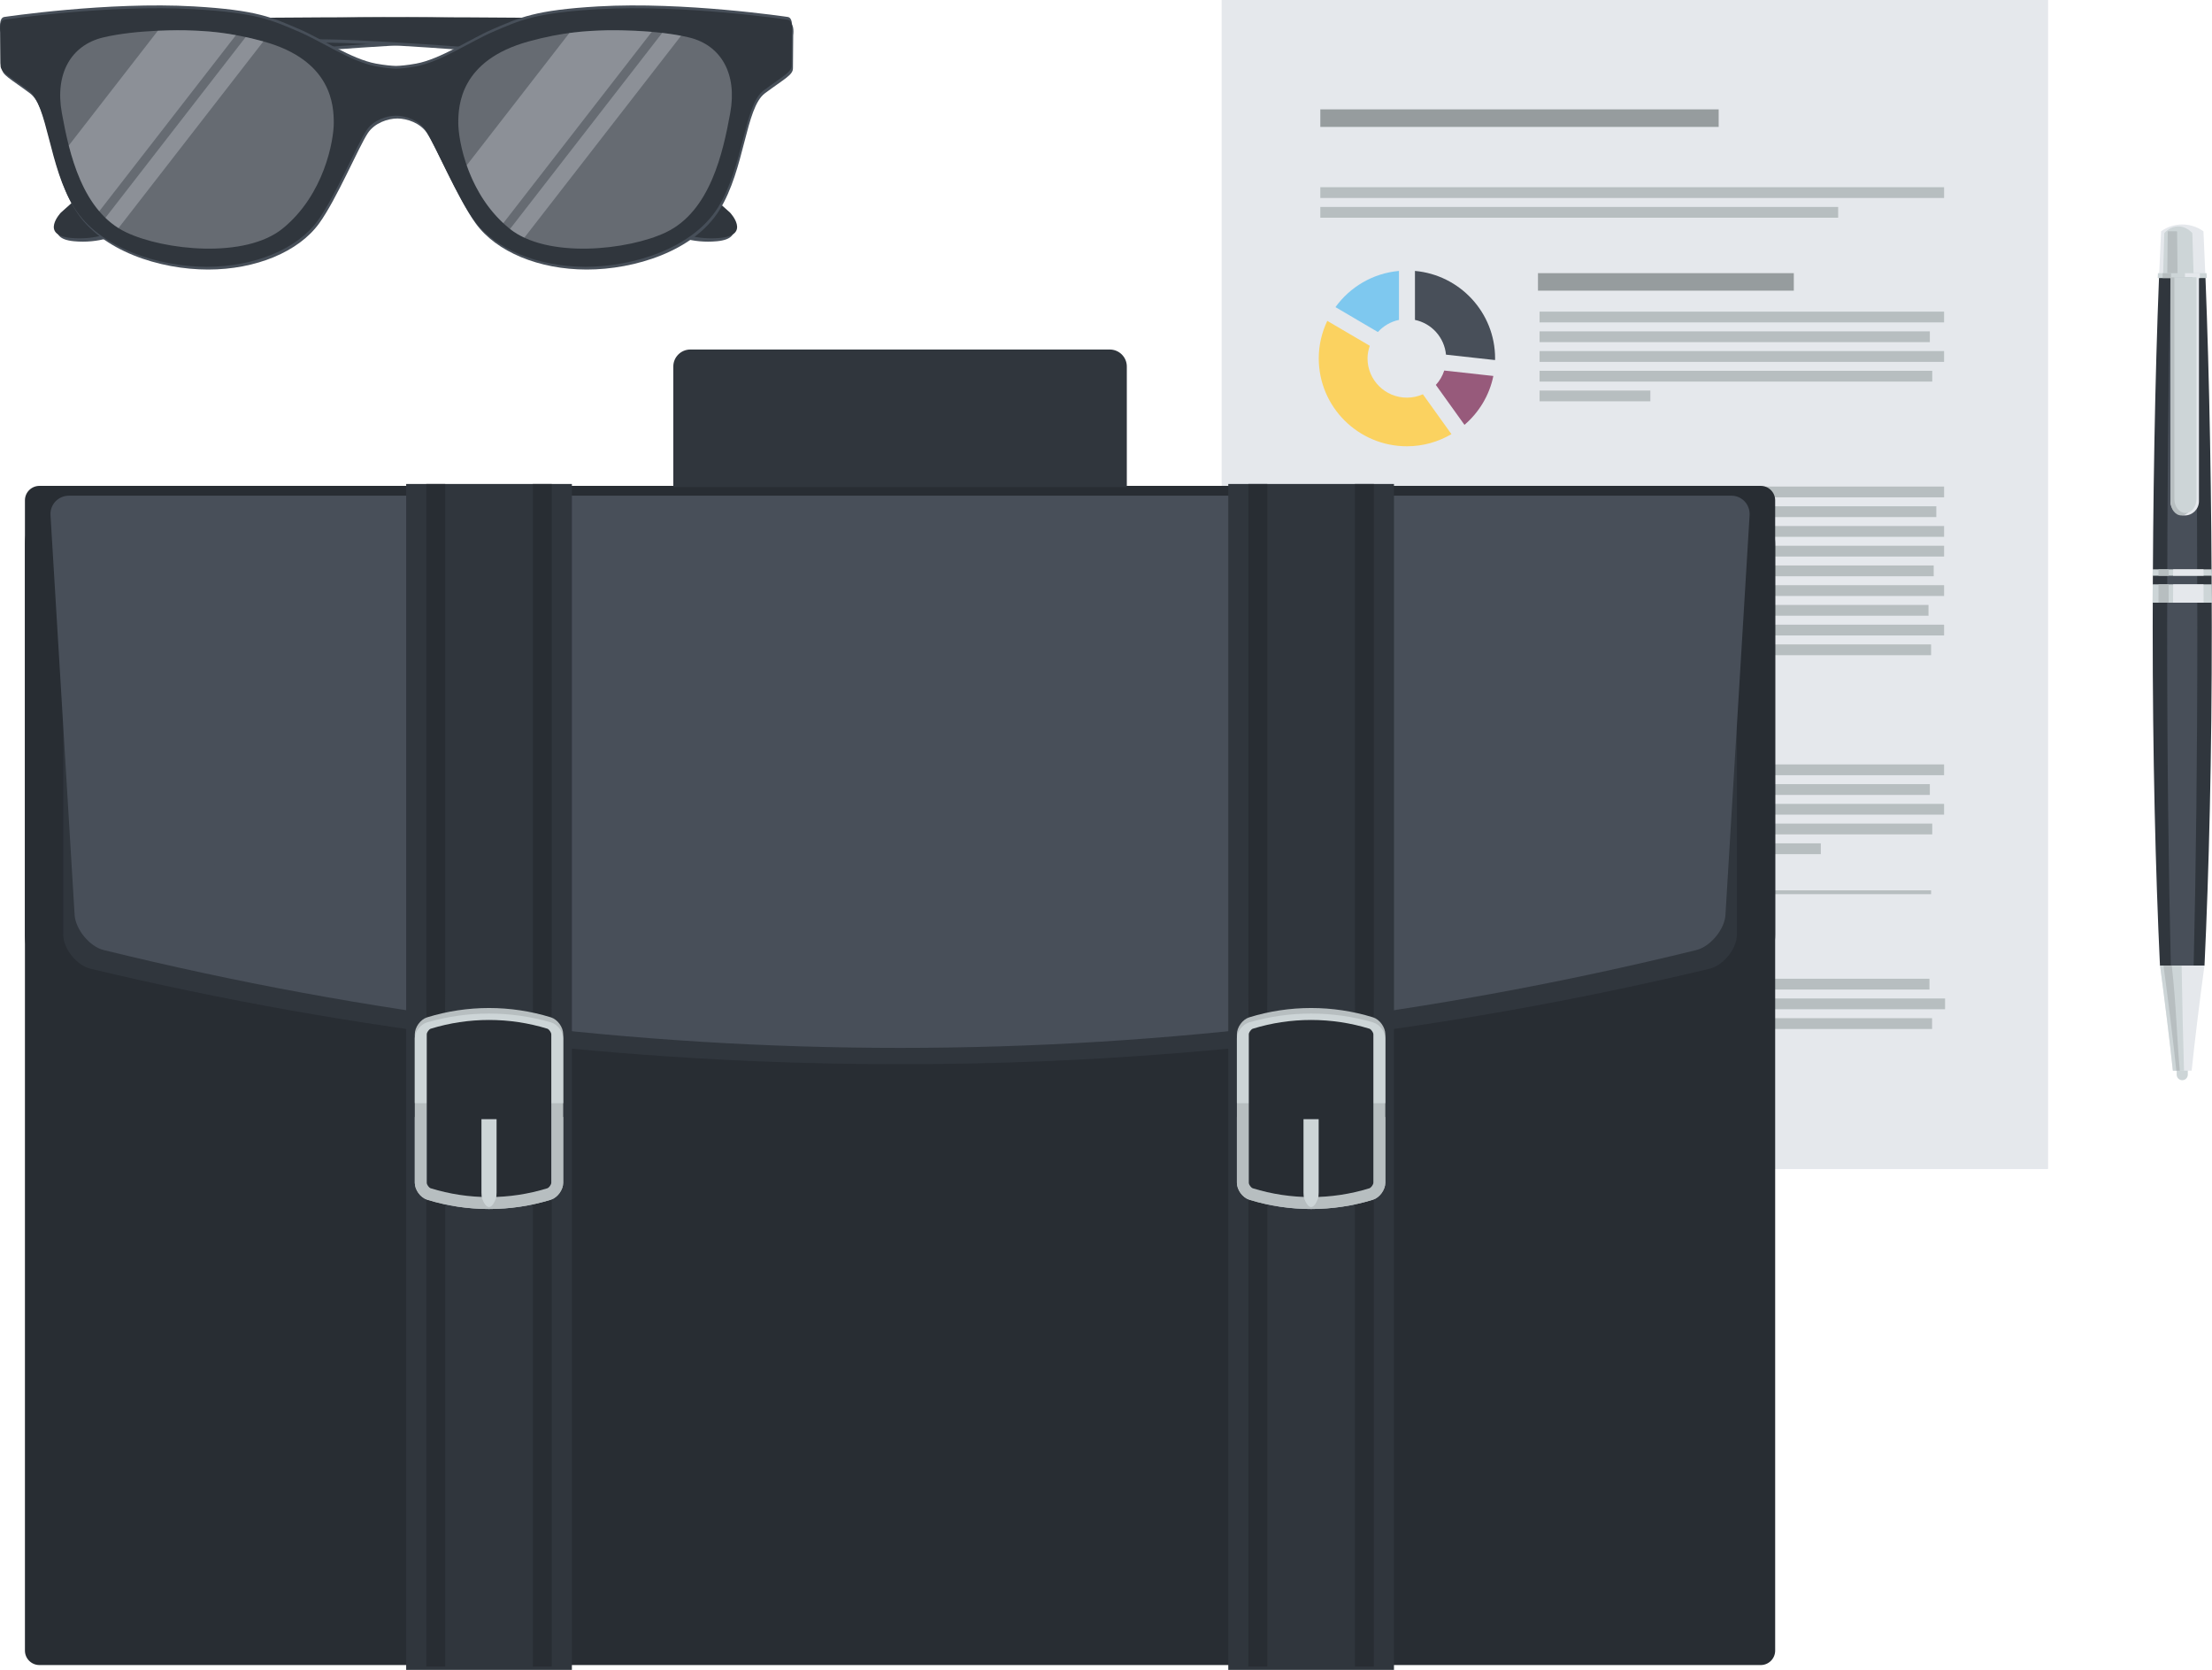 <?xml version="1.0" encoding="utf-8"?>
<!-- Generator: Adobe Illustrator 16.0.0, SVG Export Plug-In . SVG Version: 6.00 Build 0)  -->
<!DOCTYPE svg PUBLIC "-//W3C//DTD SVG 1.1//EN" "http://www.w3.org/Graphics/SVG/1.1/DTD/svg11.dtd">
<svg version="1.1" id="Layer_4" xmlns="http://www.w3.org/2000/svg" xmlns:xlink="http://www.w3.org/1999/xlink" x="0px" y="0px"
	 width="157.374px" height="118.776px" viewBox="0 0 157.374 118.776" enable-background="new 0 0 157.374 118.776"
	 xml:space="preserve">
<g>
	<g>
		<rect x="86.914" fill="#E5E8EC" width="58.797" height="83.153"/>
		<rect x="94.002" y="69.617" fill="#B7BEC0" width="43.271" height="0.768"/>
		<rect x="94.002" y="71.021" fill="#B7BEC0" width="44.382" height="0.767"/>
		<rect x="94.002" y="72.424" fill="#B7BEC0" width="43.457" height="0.767"/>
		<rect x="94.002" y="73.828" fill="#B7BEC0" width="26.289" height="0.768"/>
		<rect x="93.935" y="34.608" fill="#B7BEC0" width="44.379" height="0.767"/>
		<rect x="93.935" y="36.011" fill="#B7BEC0" width="43.826" height="0.768"/>
		<rect x="93.935" y="37.416" fill="#B7BEC0" width="44.379" height="0.766"/>
		<rect x="93.935" y="38.819" fill="#B7BEC0" width="44.379" height="0.767"/>
		<rect x="93.935" y="40.221" fill="#B7BEC0" width="43.64" height="0.768"/>
		<rect x="93.935" y="41.625" fill="#B7BEC0" width="44.379" height="0.766"/>
		<rect x="93.935" y="43.029" fill="#B7BEC0" width="43.27" height="0.767"/>
		<rect x="93.935" y="44.433" fill="#B7BEC0" width="44.379" height="0.767"/>
		<rect x="93.935" y="45.836" fill="#B7BEC0" width="43.454" height="0.768"/>
		<rect x="93.935" y="63.33" fill="#B7BEC0" width="43.454" height="0.271"/>
		<rect x="93.935" y="47.24" fill="#B7BEC0" width="9.43" height="0.766"/>
		<rect x="109.533" y="22.166" fill="#B7BEC0" width="28.78" height="0.766"/>
		<rect x="109.533" y="23.569" fill="#B7BEC0" width="27.767" height="0.766"/>
		<rect x="109.533" y="24.972" fill="#B7BEC0" width="28.78" height="0.767"/>
		<rect x="109.533" y="26.374" fill="#B7BEC0" width="27.937" height="0.768"/>
		<rect x="109.533" y="27.779" fill="#B7BEC0" width="7.883" height="0.766"/>
		<rect x="93.935" y="13.316" fill="#B7BEC0" width="44.379" height="0.767"/>
		<rect x="93.935" y="14.72" fill="#B7BEC0" width="36.842" height="0.766"/>
		<rect x="93.935" y="7.779" fill="#969C9E" width="28.341" height="1.248"/>
		<rect x="109.42" y="19.429" fill="#969C9E" width="18.202" height="1.246"/>
		<rect x="109.533" y="54.372" fill="#B7BEC0" width="28.78" height="0.767"/>
		<rect x="109.533" y="55.775" fill="#B7BEC0" width="27.767" height="0.768"/>
		<rect x="109.533" y="57.179" fill="#B7BEC0" width="28.78" height="0.767"/>
		<rect x="109.533" y="58.582" fill="#B7BEC0" width="27.937" height="0.767"/>
		<rect x="109.533" y="59.986" fill="#B7BEC0" width="20.009" height="0.768"/>
		<rect x="96.068" y="65.72" fill="#B7BEC0" width="3.802" height="0.767"/>
		<rect x="103.503" y="65.72" fill="#B7BEC0" width="3.802" height="0.767"/>
		<rect x="110.938" y="65.72" fill="#B7BEC0" width="3.802" height="0.767"/>
		<rect x="118.373" y="65.72" fill="#B7BEC0" width="3.803" height="0.767"/>
		<rect x="109.42" y="51.636" fill="#969C9E" width="12.585" height="1.247"/>
		<g>
			<path fill="#975A7B" d="M102.752,26.356c-0.127,0.386-0.328,0.732-0.598,1.023l2.037,2.84c1.032-0.885,1.775-2.097,2.054-3.477
				L102.752,26.356z"/>
			<path fill="#484F59" d="M100.669,22.755c1.188,0.247,2.089,1.245,2.207,2.471l3.489,0.385c0-0.04,0.005-0.079,0.005-0.119
				c0-3.261-2.507-5.935-5.702-6.222V22.755z"/>
			<path fill="#7EC8EF" d="M98.03,23.617c0.391-0.428,0.906-0.74,1.5-0.862V19.27c-1.861,0.167-3.484,1.145-4.518,2.575
				L98.03,23.617z"/>
			<path fill="#FBD260" d="M101.231,28.044c-0.347,0.154-0.729,0.241-1.133,0.241c-1.549,0-2.805-1.25-2.805-2.794
				c0-0.314,0.065-0.611,0.16-0.896l-3.022-1.771c-0.386,0.808-0.607,1.712-0.607,2.667c0,3.452,2.81,6.252,6.274,6.252
				c1.157,0,2.236-0.319,3.166-0.863L101.231,28.044z"/>
		</g>
		<g>
			<g>
				<rect x="93.825" y="58.124" fill="#484F59" width="2.2" height="3.645"/>
				<rect x="97.123" y="54.606" fill="#975A7B" width="2.2" height="7.163"/>
				<rect x="100.423" y="55.863" fill="#FBD260" width="2.198" height="5.906"/>
				<rect x="103.719" y="51.966" fill="#7EC8EF" width="2.2" height="9.803"/>
			</g>
		</g>
		<rect x="93.884" y="65.374" fill="#FBD260" width="1.457" height="1.457"/>
		<rect x="101.298" y="65.374" fill="#484F59" width="1.456" height="1.457"/>
		<rect x="108.712" y="65.374" fill="#975A7B" width="1.458" height="1.457"/>
		<rect x="116.125" y="65.374" fill="#7EC8EF" width="1.457" height="1.457"/>
	</g>
	<g>
		<path fill="#CDD5D7" d="M155.653,76.437c0,0.22-0.178,0.397-0.395,0.397l0,0c-0.218,0-0.397-0.177-0.397-0.397v-1.352
			c0-0.221,0.18-0.4,0.397-0.4l0,0c0.217,0,0.395,0.179,0.395,0.4V76.437z"/>
		<path fill="#30363D" d="M156.84,68.688c0.317-6.712,0.525-15.037,0.517-24.111c-0.005-9.164-0.169-17.8-0.447-24.812h-3.306
			c-0.281,7.011-0.44,15.648-0.449,24.812c-0.005,9.074,0.2,17.4,0.517,24.111H156.84z"/>
		<path fill="#484F59" d="M156.068,68.688c0.163-6.712,0.267-15.037,0.262-24.111c-0.002-9.164-0.087-17.8-0.231-24.812h-1.686
			c-0.144,7.011-0.226,15.648-0.229,24.812c-0.004,9.074,0.1,17.4,0.261,24.111H156.068z"/>
		<path fill="#E5E8EC" d="M153.604,19.766h3.306c-0.047-1.146-0.093-2.256-0.145-3.314c-0.893-0.646-2.122-0.647-3.014,0
			C153.701,17.51,153.651,18.62,153.604,19.766z"/>
		<path fill="#CDD5D7" d="M153.888,19.766h2.183c-0.029-1.106-0.064-2.173-0.097-3.191c-0.589-0.624-1.403-0.624-1.992,0
			C153.947,17.593,153.916,18.66,153.888,19.766z"/>
		<path fill="#B7BEC0" d="M154.891,16.452h-0.667v0c-0.016,1.058-0.025,2.167-0.036,3.314h0.739
			C154.916,18.62,154.904,17.51,154.891,16.452L154.891,16.452z"/>
		<g>
			<path fill="#CDD5D7" d="M153.513,19.777h3.49c-0.006-0.12-0.009-0.23-0.015-0.346h-3.462
				C153.521,19.546,153.516,19.657,153.513,19.777z"/>
			<path fill="#E5E8EC" d="M155.449,19.777h1.065c-0.003-0.12-0.003-0.23-0.006-0.346h-1.055
				C155.452,19.546,155.452,19.657,155.449,19.777z"/>
			<path fill="#B7BEC0" d="M153.86,19.777h0.601c-0.002-0.12-0.002-0.23-0.004-0.346h-0.594
				C153.863,19.546,153.86,19.657,153.86,19.777z"/>
		</g>
		<g>
			<path fill="#CDD5D7" d="M153.142,40.951h4.232c-0.008-0.153-0.012-0.304-0.019-0.453h-4.197
				C153.154,40.647,153.15,40.798,153.142,40.951z"/>
			<path fill="#E5E8EC" d="M154.604,40.951h2.174c-0.005-0.153-0.005-0.304-0.009-0.453h-2.157
				C154.608,40.647,154.605,40.798,154.604,40.951z"/>
			<path fill="#B7BEC0" d="M153.568,40.951h0.723c-0.001-0.153-0.001-0.304-0.004-0.453h-0.717
				C153.568,40.647,153.568,40.798,153.568,40.951z"/>
		</g>
		<g>
			<path fill="#CDD5D7" d="M153.142,42.87h4.232c-0.008-0.438-0.012-0.868-0.019-1.305h-4.197
				C153.154,42.001,153.15,42.432,153.142,42.87z"/>
			<path fill="#E5E8EC" d="M154.604,42.87h2.174c-0.005-0.438-0.005-0.868-0.009-1.305h-2.157
				C154.608,42.001,154.605,42.432,154.604,42.87z"/>
			<path fill="#B7BEC0" d="M153.568,42.87h0.723c-0.001-0.438-0.001-0.868-0.004-1.305h-0.717
				C153.568,42.001,153.568,42.432,153.568,42.87z"/>
		</g>
		<path fill="#E5E8EC" d="M153.68,68.688c0.375,2.79,0.678,5.301,0.911,7.467c0.445,0,0.888,0,1.335,0
			c0.229-2.167,0.533-4.677,0.909-7.467C155.784,68.688,154.729,68.688,153.68,68.688z"/>
		<path fill="#CDD5D7" d="M154.591,76.155c0.265,0,0.532,0,0.793,0c-0.069-2.233-0.128-4.734-0.17-7.467c-0.511,0-1.021,0-1.534,0
			C154.055,71.479,154.358,73.989,154.591,76.155z"/>
		<path fill="#B7BEC0" d="M154.512,68.688c-0.195,0-0.39,0-0.587,0c0.375,2.79,0.681,5.301,0.912,7.467c0.153,0,0.093,0,0.246,0
			C154.879,73.954,154.83,71.448,154.512,68.688z"/>
		<path fill="#E5E8EC" d="M154.417,19.721v15.926c0,0.565,0.455,1.017,1.016,1.017c0.56,0,1.013-0.452,1.013-1.017V19.721H154.417z"
			/>
		<path fill="#B7BEC0" d="M154.417,19.721v15.926c0,0.565,0.351,1.017,0.782,1.017c0.431,0,0.783-0.452,0.783-1.017V19.721H154.417z
			"/>
		<path fill="#CDD5D7" d="M154.697,19.721v15.764c0,0.556,0.353,1.005,0.787,1.005c0.436,0,0.787-0.449,0.787-1.005V19.721H154.697z
			"/>
	</g>
</g>
<g>
	<path fill="#282D33" d="M126.295,117.405c0,0.568-0.459,1.029-1.027,1.029H2.805c-0.569,0-1.031-0.461-1.031-1.029V35.589
		c0-0.567,0.462-1.028,1.031-1.028h122.463c0.568,0,1.027,0.461,1.027,1.028V117.405z"/>
	<path fill="#30363D" d="M49.114,44.947c-0.667,0-1.211-0.542-1.211-1.208V26.069c0-0.667,0.544-1.208,1.211-1.208h29.841
		c0.668,0,1.213,0.542,1.213,1.208v17.669c0,0.667-0.545,1.208-1.213,1.208H49.114z"/>
	<rect x="51.352" y="28.309" fill="#30363D" width="25.368" height="13.19"/>
	<path fill="#282D33" d="M126.295,66.465c0,2.249-1.799,4.543-4.031,5.091c-38.28,9.154-78.181,9.154-116.461,0
		c-2.231-0.548-4.036-2.843-4.029-5.091c0-9.241,0-18.481,0-27.723c-0.007-2.242,1.823-4.077,4.091-4.091
		c38.78,0,77.563,0,116.343,0c2.26,0.014,4.088,1.849,4.088,4.091C126.295,47.984,126.295,57.225,126.295,66.465z"/>
	<path fill="#30363D" d="M64.034,75.697c-19.378,0-38.754-2.287-57.597-6.792c-0.988-0.241-1.939-1.425-1.939-2.438V38.743
		c0-0.75,0.621-1.36,1.377-1.362h116.333c0.744,0.002,1.366,0.615,1.366,1.365v27.72c0,1.015-0.952,2.199-1.955,2.442
		C102.787,73.41,83.411,75.697,64.034,75.697L64.034,75.697z"/>
	<path fill="#484F59" d="M64.034,74.536c-18.919,0-37.851-2.344-56.667-6.962c-0.989-0.247-1.993-1.465-2.059-2.498
		c-0.573-9.474-1.142-18.949-1.715-28.423c-0.049-0.764,0.543-1.392,1.316-1.396c39.423,0,78.84,0,118.27,0
		c0.756,0.003,1.342,0.632,1.296,1.396c-0.573,9.477-1.146,18.949-1.717,28.423c-0.058,1.032-1.07,2.251-2.069,2.5
		C101.893,72.192,82.957,74.536,64.034,74.536L64.034,74.536z"/>
	<g>
		<g>
			<polygon fill="#30363D" points="28.897,34.424 28.897,66.704 28.897,70.695 28.897,82.507 28.897,102.976 28.897,118.776 
				40.688,118.776 40.688,102.976 40.688,82.507 40.688,70.695 40.688,66.704 40.688,34.424 			"/>
			<g>
				<path fill="#282D33" d="M30.327,34.424v36.271c0,1.807,0.053,3.273,0.114,3.273h1.121c0.06,0,0.113-1.466,0.113-3.273V34.424
					H30.327z"/>
				<path fill="#282D33" d="M37.907,34.424v36.271c0,1.807,0.052,3.273,0.113,3.273h1.12c0.062,0,0.114-1.466,0.114-3.273V34.424
					H37.907z"/>
			</g>
			<g>
				<path fill="#282D33" d="M39.254,118.542V82.27c0-1.806-0.052-3.275-0.11-3.275h-1.122c-0.061,0-0.115,1.469-0.115,3.275v36.271
					H39.254z"/>
				<path fill="#282D33" d="M31.675,118.542V82.27c0-1.806-0.05-3.275-0.111-3.275h-1.119c-0.061,0-0.117,1.469-0.117,3.275v36.271
					H31.675z"/>
			</g>
			<g>
				<path fill="#B7BEC0" d="M40.069,84.127c0,0.495-0.392,1.051-0.879,1.208c-2.868,0.882-5.93,0.882-8.798,0
					c-0.492-0.157-0.881-0.712-0.881-1.208c0-3.521,0-7.038,0-10.56c0-0.496,0.391-1.052,0.881-1.206
					c2.868-0.883,5.931-0.883,8.798,0c0.49,0.154,0.879,0.71,0.879,1.206C40.069,77.089,40.069,80.606,40.069,84.127z"/>
				<path fill="#CDD5D7" d="M39.19,72.718c-2.868-0.831-5.93-0.831-8.798,0c-0.49,0.145-0.881,0.672-0.881,1.137
					c0,1.534,0,3.064,0,4.599c0.032,0.002,0.066,0.016,0.098,0.016c3.488,0,6.974,0,10.461,0c0-1.537,0-3.076,0-4.614
					C40.069,73.391,39.68,72.863,39.19,72.718z"/>
				<path fill="#B7BEC0" d="M29.511,79.449c0,1.559,0,3.117,0,4.678c0,0.495,0.389,1.051,0.881,1.208
					c2.868,0.882,5.931,0.882,8.798,0c0.488-0.157,0.879-0.712,0.879-1.208c0-1.561,0-3.119,0-4.678H29.511z"/>
				<path fill="#B7BEC0" d="M34.792,85.094c-1.401,0-2.791-0.213-4.136-0.623c-0.101-0.035-0.238-0.241-0.238-0.341v-3.773h8.749
					v3.77c0,0.112-0.147,0.311-0.252,0.347C37.585,84.881,36.196,85.094,34.792,85.094L34.792,85.094z"/>
				<path fill="#282D33" d="M34.792,85.147c-1.406,0-2.802-0.21-4.148-0.625c-0.123-0.037-0.284-0.257-0.282-0.394V73.567
					c0-0.134,0.159-0.358,0.287-0.397c1.342-0.412,2.737-0.621,4.144-0.621c1.407,0,2.804,0.208,4.151,0.622
					c0.114,0.038,0.278,0.263,0.278,0.401v10.554c0,0.132-0.159,0.358-0.285,0.396C37.594,84.937,36.199,85.147,34.792,85.147z"/>
				<path fill="#CDD5D7" d="M34.253,79.609v5.226c0,0.136,0.02,0.356,0.034,0.394c0.161,0.416,0.333,0.626,0.505,0.626
					c0.17,0,0.338-0.211,0.504-0.625c0.014-0.039,0.033-0.264,0.033-0.396v-5.226H34.253z"/>
			</g>
		</g>
		<g>
			<polygon fill="#30363D" points="87.386,34.424 87.386,66.704 87.386,70.695 87.386,82.507 87.386,102.976 87.386,118.776 
				99.175,118.776 99.175,102.976 99.175,82.507 99.175,70.695 99.175,66.704 99.175,34.424 			"/>
			<g>
				<path fill="#282D33" d="M88.817,34.424v36.271c0,1.807,0.049,3.273,0.109,3.273h1.12c0.065,0,0.118-1.466,0.118-3.273V34.424
					H88.817z"/>
				<path fill="#282D33" d="M96.395,34.424v36.271c0,1.807,0.053,3.273,0.114,3.273h1.12c0.062,0,0.115-1.466,0.115-3.273V34.424
					H96.395z"/>
			</g>
			<g>
				<path fill="#282D33" d="M97.743,118.542V82.27c0-1.806-0.049-3.275-0.111-3.275h-1.118c-0.063,0-0.119,1.469-0.119,3.275v36.271
					H97.743z"/>
				<path fill="#282D33" d="M90.164,118.542V82.27c0-1.806-0.053-3.275-0.116-3.275h-1.116c-0.063,0-0.115,1.469-0.115,3.275v36.271
					H90.164z"/>
			</g>
			<g>
				<path fill="#B7BEC0" d="M98.56,84.127c-0.003,0.495-0.393,1.051-0.879,1.208c-2.868,0.882-5.934,0.882-8.801,0
					C88.389,85.178,88,84.622,88,84.127c0-3.521,0-7.038,0-10.56c0-0.496,0.392-1.052,0.88-1.206c2.867-0.883,5.933-0.883,8.801,0
					c0.486,0.154,0.876,0.71,0.879,1.206C98.56,77.089,98.56,80.606,98.56,84.127z"/>
				<path fill="#CDD5D7" d="M97.681,72.718c-2.868-0.831-5.934-0.831-8.801,0C88.392,72.863,88,73.391,88,73.855
					c0,1.534,0,3.064,0,4.599c0.032,0.002,0.065,0.016,0.097,0.016c3.487,0,6.974,0,10.462,0c0-1.537,0-3.076,0-4.614
					C98.557,73.391,98.167,72.863,97.681,72.718z"/>
				<path fill="#B7BEC0" d="M88,79.449c0,1.559,0,3.117,0,4.678c0,0.495,0.389,1.051,0.88,1.208c2.867,0.882,5.933,0.882,8.801,0
					c0.486-0.157,0.876-0.712,0.879-1.208c0-1.561,0-3.119,0-4.678H88z"/>
				<path fill="#B7BEC0" d="M93.28,85.094c-1.4,0-2.79-0.213-4.135-0.623c-0.104-0.035-0.241-0.241-0.241-0.341v-3.773h8.751v3.77
					c0,0.112-0.147,0.311-0.252,0.347C96.071,84.881,94.681,85.094,93.28,85.094L93.28,85.094z"/>
				<path fill="#282D33" d="M93.28,85.147c-1.407,0-2.806-0.21-4.148-0.625c-0.122-0.037-0.285-0.257-0.285-0.394V73.567
					c0-0.134,0.163-0.358,0.289-0.397c1.338-0.412,2.734-0.621,4.144-0.621c1.408,0,2.802,0.208,4.149,0.622
					c0.117,0.038,0.281,0.263,0.281,0.401v10.554c0,0.132-0.164,0.358-0.287,0.396C96.082,84.937,94.688,85.147,93.28,85.147z"/>
				<path fill="#CDD5D7" d="M92.738,79.609v5.226c0,0.136,0.02,0.356,0.038,0.394c0.162,0.416,0.335,0.626,0.504,0.626
					c0.172,0,0.341-0.211,0.502-0.625c0.016-0.039,0.035-0.264,0.035-0.396v-5.226H92.738z"/>
			</g>
		</g>
	</g>
</g>
<g>
	<g>
		<rect x="20.644" y="59.882" fill="#484F59" width="1.239" height="1.237"/>
		<rect x="20.644" y="59.98" fill="#484F59" width="1.239" height="7.506"/>
		
			<rect x="17.279" y="60.059" transform="matrix(0.995 -0.103 0.103 0.995 -6.18 2.177)" fill="#484F59" width="1.242" height="1.235"/>
		<polygon fill="#484F59" points="15.3,61.675 14.096,61.935 13.834,60.724 15.044,60.469 		"/>
		
			<rect x="10.695" y="61.453" transform="matrix(0.951 -0.31 0.31 0.951 -18.668 6.556)" fill="#484F59" width="1.238" height="1.238"/>
		<polygon fill="#484F59" points="8.979,63.594 7.85,64.099 7.354,62.965 8.48,62.466 		"/>
		<polygon fill="#484F59" points="28.428,61.942 27.225,61.69 27.489,60.474 28.693,60.724 		"/>
		<polygon fill="#484F59" points="25.176,61.363 23.955,61.239 24.082,60 25.311,60.127 		"/>
	</g>
</g>
<g>
	<g>
		<path fill="#474F59" d="M0.215,1.701c0,0,32.14-0.475,34.667-0.08c2.527,0.396,4.343,0.947,8.766,5.764
			c4.422,4.819,8.054,7.977,8.054,7.977s1.501,1.59-0.69,1.797c-1.719,0.162-3.318-0.355-3.732-1.066
			c-0.414-0.71-5.153-7.402-6.04-8.23c-0.89-0.83-3.198-4.088-6.221-4.74C32,2.47,0.906,5.491,0.906,5.491L0.215,1.701z"/>
		<path fill="#30363D" d="M0.452,1.464c0,0,32.142-0.477,34.668-0.08c2.527,0.395,4.344,0.949,8.766,5.766
			c4.421,4.817,8.056,7.975,8.056,7.975s1.499,1.59-0.692,1.797c-1.719,0.164-3.316-0.355-3.732-1.066
			c-0.414-0.711-5.151-7.402-6.04-8.232c-0.889-0.829-3.198-4.086-6.219-4.738c-3.022-0.652-34.116,2.37-34.116,2.37L0.452,1.464z"
			/>
	</g>
	<g>
		<path fill="#474F59" d="M56.055,1.701c0,0-32.141-0.475-34.668-0.08c-2.527,0.396-4.344,0.947-8.766,5.764
			c-4.423,4.819-8.056,7.977-8.056,7.977s-1.5,1.59,0.692,1.797c1.719,0.162,3.316-0.355,3.731-1.066
			c0.415-0.71,5.153-7.402,6.04-8.232c0.89-0.828,3.199-4.086,6.22-4.738C24.27,2.47,55.363,5.49,55.363,5.49L56.055,1.701z"/>
		<path fill="#30363D" d="M55.817,1.464c0,0-32.14-0.477-34.667-0.08c-2.527,0.395-4.345,0.949-8.766,5.764
			c-4.423,4.819-8.055,7.977-8.055,7.977s-1.5,1.588,0.691,1.797c1.719,0.163,3.316-0.355,3.731-1.066
			c0.414-0.711,5.152-7.402,6.042-8.232c0.887-0.829,3.197-4.086,6.217-4.738c3.02-0.652,34.115,2.37,34.115,2.37L55.817,1.464z"/>
	</g>
	<path fill="#474F59" d="M56.158,1.601c0,0-7.385-1.106-13.504-0.75c-4.515,0.262-5.567,0.791-7.501,1.619
		c-1.526,0.654-3.711,2.131-5.449,2.448c-0.65,0.118-1.104,0.159-1.429,0.167c-0.325-0.008-0.775-0.049-1.427-0.167
		c-1.737-0.317-3.922-1.794-5.449-2.448c-1.934-0.828-2.986-1.357-7.501-1.619C7.775,0.495,0.392,1.601,0.392,1.601
		C-0.001,1.68,0.116,2.51,0.116,2.51s0.02,1.875,0.02,2.349c0,0.473,0.586,0.73,1.994,1.777c1.382,1.025,1.422,5.389,3.238,8.311
		c1.815,2.924,6.041,4.225,9.437,4.225c3.396,0,6.436-1.263,7.896-3.276c1.261-1.737,2.807-5.433,3.475-6.437
		c0.476-0.713,1.415-1.031,2.1-1.031s1.624,0.32,2.098,1.031c0.669,1.004,2.212,4.699,3.475,6.437c1.46,2.014,4.5,3.276,7.896,3.276
		s7.621-1.301,9.438-4.225c1.815-2.922,1.855-7.285,3.237-8.311c1.408-1.047,1.995-1.305,1.995-1.777
		c0-0.474,0.019-2.349,0.019-2.349S56.552,1.68,56.158,1.601z"/>
	<path fill="#474F59" d="M20.214,16.448c-2.678,2.179-8.458,1.548-11.134,0.276c-3.16-1.5-4.067-5.687-4.581-8.488
		C3.985,5.433,5.16,3.412,7.42,2.865c2.448-0.592,5.844-0.512,5.844-0.512c1.462,0.037,3.12,0.117,5.568,0.789
		c4.891,1.34,5.014,4.58,5.014,5.803C23.847,10.169,23.175,14.04,20.214,16.448z"/>
	<path fill="#474F59" d="M52.051,8.236c-0.513,2.802-1.421,6.988-4.581,8.488c-2.675,1.271-8.456,1.902-11.134-0.276
		c-2.961-2.408-3.632-6.278-3.632-7.503c0-1.223,0.123-4.463,5.014-5.803c2.448-0.672,4.106-0.752,5.566-0.789
		c0,0,3.396-0.08,5.844,0.512C51.392,3.412,52.565,5.433,52.051,8.236z"/>
	<path fill="#474F59" d="M56.058,1.208c0,0-7.383-1.107-13.503-0.752c-4.514,0.262-5.567,0.789-7.501,1.619
		c-1.527,0.652-3.712,2.132-5.448,2.449c-0.653,0.117-1.104,0.157-1.43,0.166c-0.327-0.009-0.777-0.049-1.427-0.166
		c-1.738-0.317-3.922-1.797-5.448-2.449c-1.935-0.83-2.989-1.357-7.503-1.619C7.678,0.101,0.294,1.208,0.294,1.208
		c-0.396,0.078-0.277,0.907-0.277,0.907S0.039,3.99,0.039,4.464c0,0.473,0.584,0.73,1.992,1.776c1.383,1.026,1.423,5.39,3.239,8.312
		c1.815,2.924,6.042,4.225,9.437,4.225c3.396,0,6.437-1.264,7.897-3.277c1.261-1.738,2.805-5.432,3.475-6.435
		c0.474-0.716,1.414-1.032,2.099-1.032c0.683,0,1.623,0.316,2.099,1.032c0.667,1.003,2.212,4.696,3.474,6.435
		c1.462,2.014,4.502,3.277,7.897,3.277s7.621-1.301,9.437-4.225c1.817-2.922,1.855-7.285,3.238-8.312
		c1.407-1.046,1.994-1.304,1.994-1.776c0-0.475,0.02-2.349,0.02-2.349S56.455,1.287,56.058,1.208z"/>
	<path fill="#474F59" d="M20.116,16.054c-2.679,2.177-8.46,1.545-11.135,0.275c-3.159-1.502-4.068-5.687-4.58-8.49
		C3.888,5.037,5.06,3.019,7.322,2.47c2.449-0.592,5.845-0.515,5.845-0.515c1.461,0.04,3.118,0.12,5.567,0.79
		c4.891,1.342,5.013,4.58,5.013,5.805C23.747,9.773,23.077,13.643,20.116,16.054z"/>
	<path fill="#474F59" d="M51.953,7.839c-0.514,2.804-1.422,6.988-4.58,8.49c-2.676,1.27-8.456,1.901-11.135-0.275
		c-2.961-2.411-3.633-6.281-3.633-7.504c0-1.225,0.123-4.463,5.015-5.805c2.447-0.67,4.106-0.75,5.567-0.79
		c0,0,3.396-0.077,5.845,0.515C51.292,3.019,52.465,5.037,51.953,7.839z"/>
	<path fill="#30363D" d="M56.058,1.405c0,0-7.383-1.106-13.503-0.751c-4.514,0.262-5.567,0.791-7.5,1.619
		c-1.526,0.652-3.713,2.131-5.449,2.447c-0.652,0.119-1.104,0.158-1.43,0.167c-0.327-0.009-0.777-0.05-1.427-0.167
		c-1.738-0.316-3.922-1.795-5.448-2.447c-1.935-0.828-2.989-1.357-7.502-1.619C7.678,0.298,0.294,1.405,0.294,1.405
		c-0.395,0.079-0.275,0.908-0.275,0.908s0.02,1.874,0.02,2.347c0,0.476,0.584,0.732,1.993,1.779
		c1.381,1.023,1.421,5.389,3.238,8.312c1.815,2.92,6.042,4.225,9.437,4.225c3.396,0,6.437-1.264,7.897-3.277
		c1.262-1.74,2.805-5.435,3.475-6.438c0.475-0.713,1.414-1.031,2.099-1.031c0.683,0,1.623,0.318,2.099,1.031
		c0.668,1.003,2.212,4.697,3.475,6.436c1.461,2.014,4.501,3.279,7.896,3.279s7.621-1.305,9.437-4.225
		c1.817-2.924,1.856-7.289,3.238-8.312c1.408-1.047,1.995-1.304,1.995-1.779c0-0.473,0.019-2.347,0.019-2.347
		S56.455,1.482,56.058,1.405z"/>
	<path fill="#30363D" d="M20.116,16.25c-2.678,2.18-8.46,1.549-11.135,0.278c-3.159-1.502-4.068-5.687-4.58-8.489
		c-0.513-2.805,0.66-4.824,2.92-5.371c2.449-0.592,5.845-0.514,5.845-0.514c1.461,0.039,3.118,0.119,5.567,0.791
		c4.891,1.34,5.013,4.58,5.013,5.803C23.747,9.972,23.077,13.841,20.116,16.25z"/>
	<path fill="#30363D" d="M51.953,8.039c-0.513,2.803-1.422,6.987-4.579,8.489c-2.677,1.271-8.457,1.901-11.135-0.278
		c-2.962-2.408-3.634-6.277-3.634-7.502c0-1.223,0.123-4.463,5.015-5.803c2.448-0.672,4.106-0.752,5.568-0.791
		c0,0,3.396-0.078,5.844,0.512C51.292,3.214,52.465,5.234,51.953,8.039z"/>
	<path opacity="0.3" fill="#E5E8EC" d="M20.116,16.25c-2.678,2.18-8.46,1.549-11.135,0.278c-3.159-1.502-4.068-5.687-4.58-8.489
		c-0.513-2.805,0.66-4.824,2.92-5.371c2.449-0.592,5.845-0.514,5.845-0.514c1.461,0.039,3.118,0.119,5.567,0.791
		c4.891,1.34,5.013,4.58,5.013,5.803C23.747,9.972,23.077,13.841,20.116,16.25z"/>
	<path opacity="0.3" fill="#E5E8EC" d="M51.953,8.039c-0.513,2.803-1.422,6.987-4.579,8.489c-2.677,1.271-8.457,1.901-11.135-0.278
		c-2.962-2.408-3.634-6.277-3.634-7.502c0-1.223,0.123-4.463,5.015-5.803c2.448-0.672,4.106-0.752,5.568-0.791
		c0,0,3.396-0.078,5.844,0.512C51.292,3.214,52.465,5.234,51.953,8.039z"/>
	<path opacity="0.3" fill="#E5E8EC" d="M7.062,15.026l9.726-12.528c-1.447-0.268-2.585-0.316-3.621-0.344
		c0,0-0.815-0.02-1.935,0.031l-6.339,8.166C5.313,11.995,5.956,13.73,7.062,15.026z"/>
	<path opacity="0.3" fill="#E5E8EC" d="M8.431,16.224L18.738,2.945c-0.001,0-0.002,0-0.004,0c-0.443-0.122-0.858-0.224-1.254-0.311
		L7.5,15.493C7.782,15.767,8.092,16.013,8.431,16.224z"/>
	<path opacity="0.3" fill="#E5E8EC" d="M43.188,2.154c-0.801,0.021-1.662,0.057-2.678,0.192l-7.306,9.413
		c0.472,1.354,1.28,2.882,2.604,4.113L46.37,2.267C44.663,2.12,43.188,2.154,43.188,2.154z"/>
	<path opacity="0.3" fill="#E5E8EC" d="M37.305,16.906L48.455,2.544c-0.437-0.084-0.891-0.151-1.342-0.205L36.287,16.287
		C36.591,16.528,36.933,16.733,37.305,16.906z"/>
</g>
</svg>
